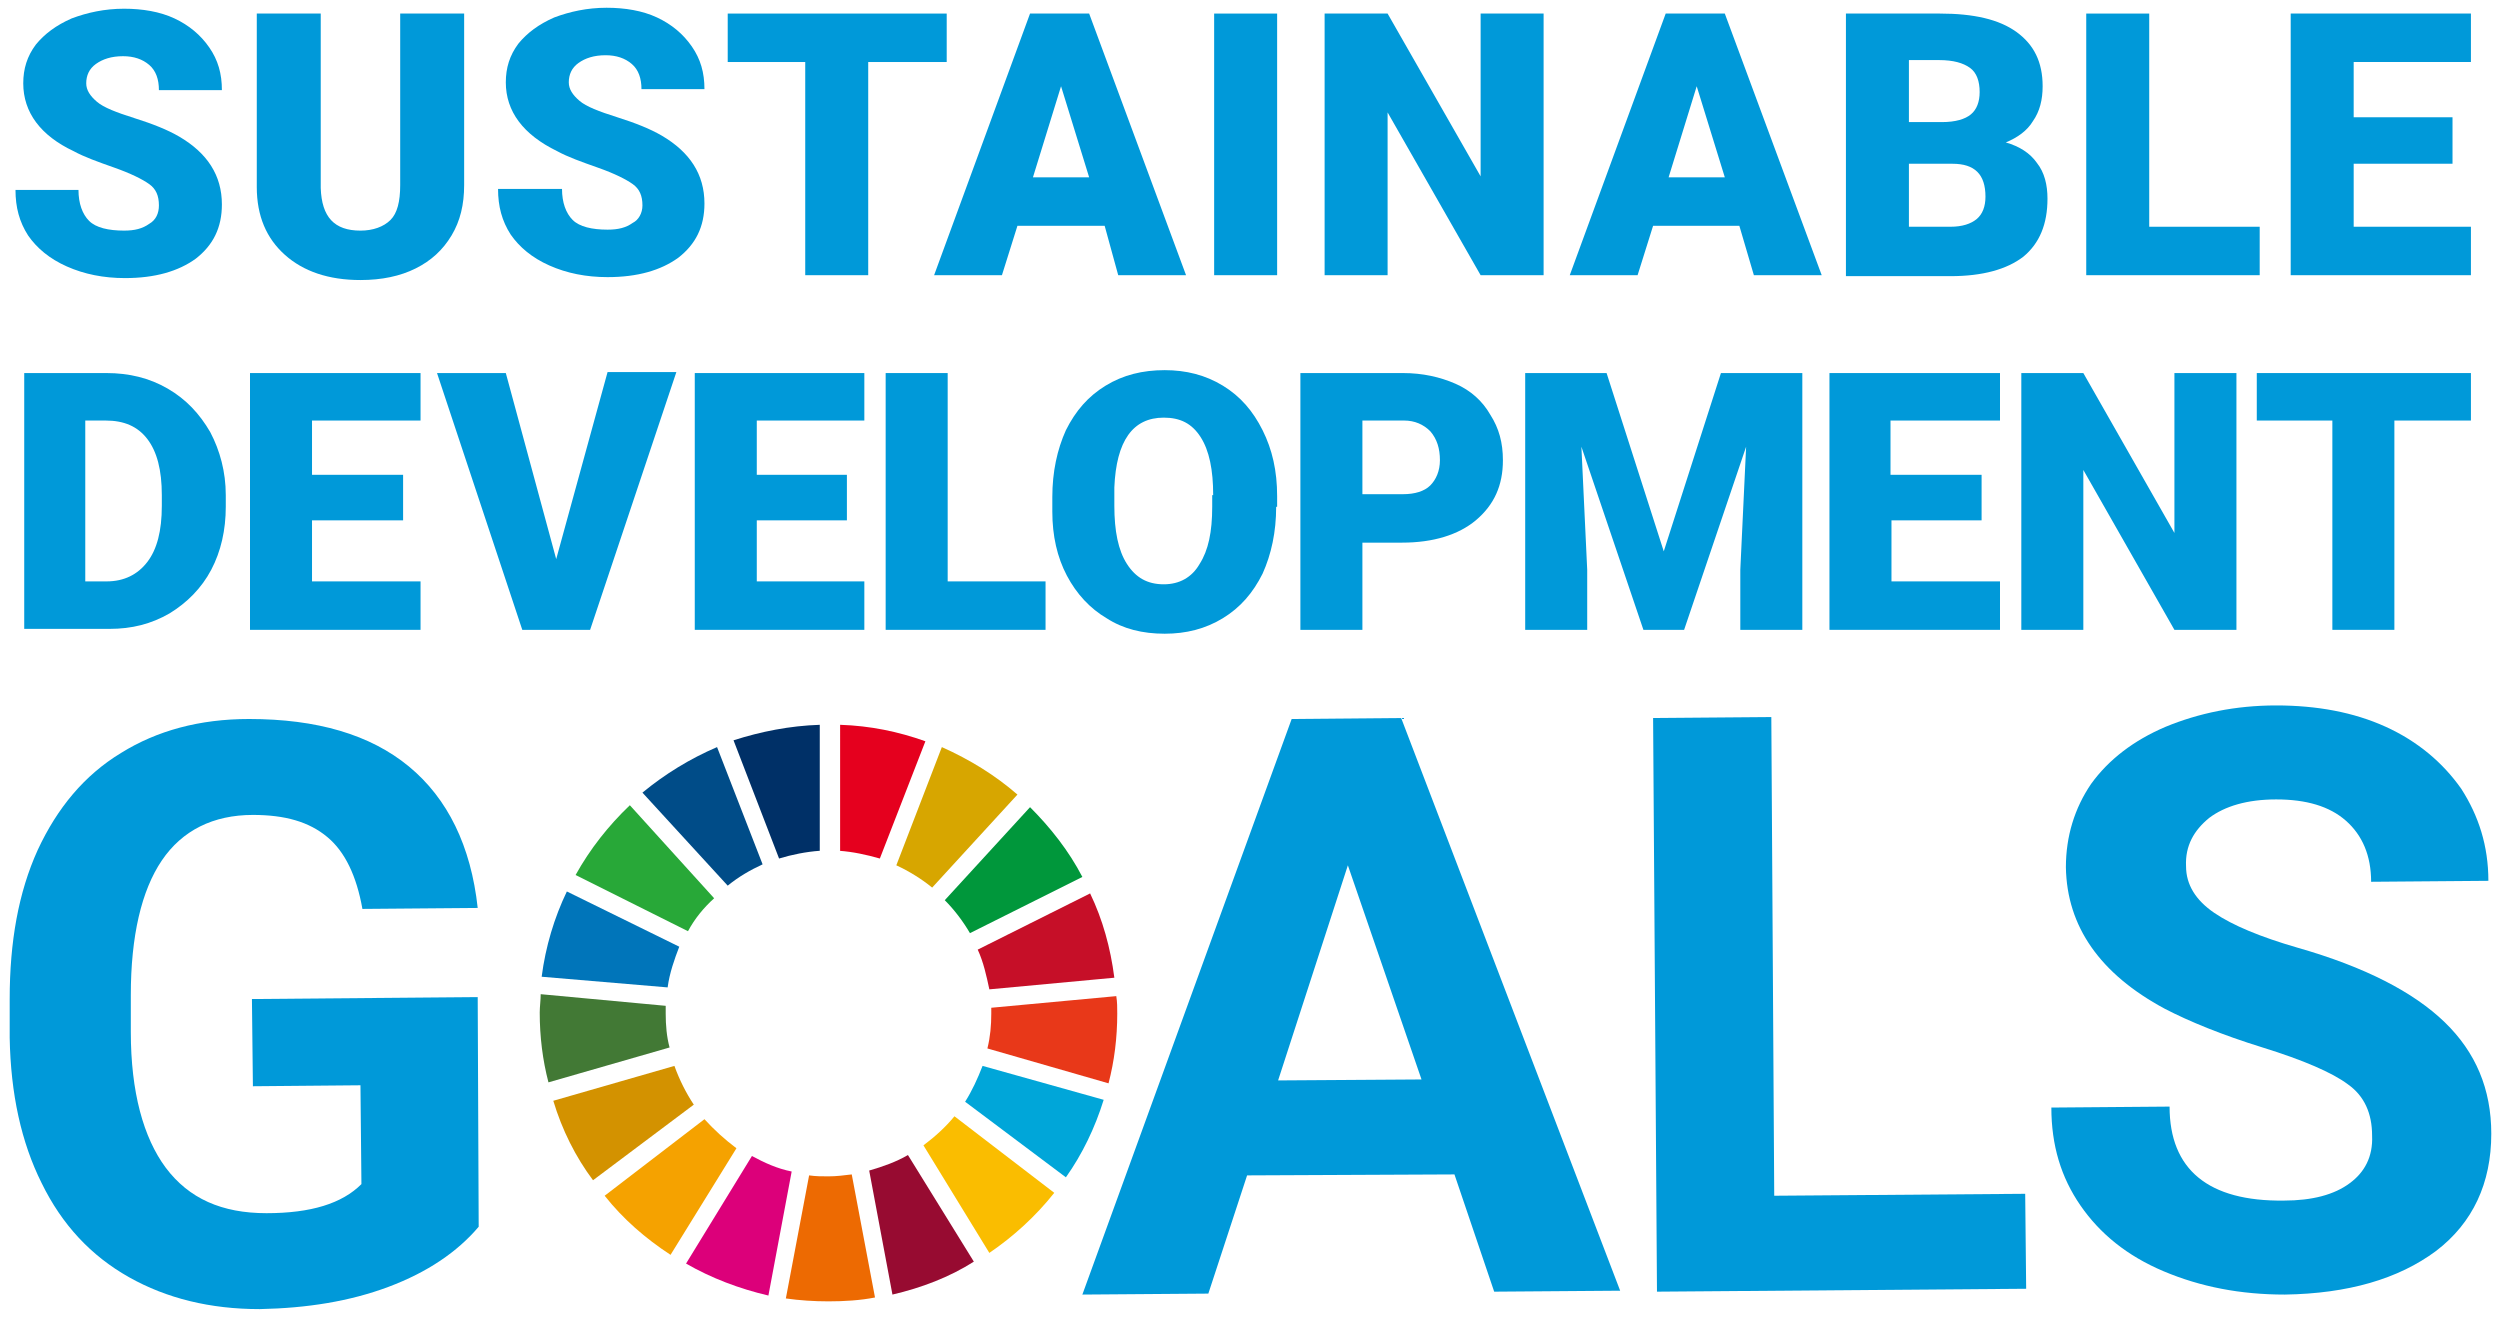 <?xml version="1.0" encoding="utf-8"?>
<!-- Generator: Adobe Illustrator 26.0.3, SVG Export Plug-In . SVG Version: 6.00 Build 0)  -->
<svg version="1.1" id="レイヤー_1" xmlns="http://www.w3.org/2000/svg" xmlns:xlink="http://www.w3.org/1999/xlink" x="0px"
	 y="0px" viewBox="0 0 258 136.1" style="enable-background:new 0 0 258 136.1;" xml:space="preserve">
<style type="text/css">
	.st0{fill:#0099D9;}
	.st1{fill:#28A838;}
	.st2{fill:#D7A600;}
	.st3{fill:#C60F28;}
	.st4{fill:#00973B;}
	.st5{fill:#427935;}
	.st6{fill:#FABD00;}
	.st7{fill:#E83819;}
	.st8{fill:#F5A200;}
	.st9{fill:#0075BA;}
	.st10{fill:#970B31;}
	.st11{fill:#00A6D9;}
	.st12{fill:#ED6A02;}
	.st13{fill:#E5001E;}
	.st14{fill:#DC007A;}
	.st15{fill:#003067;}
	.st16{fill:#D39200;}
	.st17{fill:#004C88;}
</style>
<g>
	<g>
		<path class="st0" d="M49.4,126.6c-2.2,2.6-5.3,4.7-9.3,6.2c-4,1.5-8.4,2.2-13.3,2.3c-5.1,0-9.6-1.1-13.5-3.3
			c-3.9-2.2-6.9-5.4-9-9.7c-2.1-4.2-3.2-9.2-3.3-15l0-4c0-5.9,0.9-11,2.9-15.4c2-4.3,4.8-7.7,8.6-10c3.7-2.3,8.1-3.5,13.2-3.5
			c7,0,12.5,1.6,16.5,4.9c4,3.3,6.4,8.2,7.1,14.6l-11.9,0.1c-0.6-3.4-1.8-5.9-3.6-7.4c-1.9-1.6-4.4-2.3-7.7-2.3
			c-4.1,0-7.3,1.6-9.4,4.7c-2.1,3.1-3.2,7.8-3.2,13.9l0,3.8c0,6.2,1.3,10.9,3.6,14c2.4,3.2,5.8,4.7,10.4,4.7c4.6,0,7.8-1,9.8-3
			l-0.1-10.2l-11.1,0.1l-0.1-9l23.3-0.2L49.4,126.6z"/>
		<path class="st0" d="M150.1,121.2l-21.4,0.1l-4,12.2l-13,0.1l21.6-59.4l11.3-0.1l22.6,59.1l-13,0.1L150.1,121.2z M131.9,111.5
			l14.8-0.1l-7.6-22.1L131.9,111.5z"/>
		<path class="st0" d="M183.1,123.4l25.9-0.2l0.1,9.8l-38.1,0.3l-0.4-59.2l12.2-0.1L183.1,123.4z"/>
		<path class="st0" d="M244.8,117.2c0-2.3-0.8-4.1-2.5-5.3c-1.6-1.2-4.6-2.5-8.8-3.8c-4.2-1.3-7.6-2.7-10.1-4
			c-6.7-3.6-10.1-8.5-10.2-14.6c0-3.2,0.9-6.1,2.6-8.6c1.8-2.5,4.4-4.5,7.7-5.9c3.4-1.4,7.2-2.2,11.4-2.2c4.2,0,8,0.7,11.3,2.2
			c3.3,1.5,5.9,3.7,7.8,6.4c1.8,2.8,2.8,5.9,2.8,9.5L244.7,91c0-2.7-0.9-4.8-2.6-6.3c-1.7-1.5-4.1-2.2-7.2-2.2c-3,0-5.3,0.7-6.9,1.9
			c-1.6,1.3-2.5,2.9-2.4,5c0,1.9,1,3.5,2.9,4.8c1.9,1.3,4.8,2.5,8.6,3.6c7,2,12,4.6,15.2,7.7c3.2,3.1,4.8,6.9,4.8,11.5
			c0,5.1-1.9,9.2-5.7,12.1c-3.9,2.9-9.1,4.4-15.6,4.5c-4.6,0-8.7-0.8-12.5-2.4c-3.8-1.6-6.6-3.9-8.6-6.8c-2-2.9-3-6.2-3-10.1
			l12.2-0.1c0,6.5,4,9.8,11.8,9.7c2.9,0,5.2-0.6,6.8-1.8C244,121,244.9,119.4,244.8,117.2z"/>
	</g>
	<path id="XMLID_238_" class="st1" d="M71,96.1c0.7-1.3,1.6-2.4,2.7-3.4l-8.7-9.6c-2.2,2.1-4.1,4.5-5.6,7.2L71,96.1z"/>
	<path id="XMLID_237_" class="st2" d="M92.5,89.3c1.3,0.6,2.6,1.4,3.7,2.3l8.8-9.6c-2.3-2-4.9-3.6-7.8-4.9L92.5,89.3z"/>
	<path id="XMLID_236_" class="st3" d="M112.5,92.2L100.9,98c0.6,1.3,0.9,2.7,1.2,4.1l12.9-1.2C114.6,97.8,113.8,94.9,112.5,92.2"/>
	<path id="XMLID_235_" class="st4" d="M100.1,96.3l11.6-5.8c-1.4-2.7-3.3-5.1-5.4-7.2l-8.8,9.6C98.5,93.9,99.4,95.1,100.1,96.3"/>
	<path id="XMLID_234_" class="st5" d="M68.7,104.6c0-0.3,0-0.5,0-0.8l-12.9-1.2c0,0.6-0.1,1.3-0.1,1.9c0,2.5,0.3,4.9,0.9,7.2
		l12.5-3.6C68.8,107,68.7,105.8,68.7,104.6"/>
	<path id="XMLID_233_" class="st6" d="M98.5,115.2c-0.9,1.1-2,2.1-3.2,3l6.8,11.1c2.5-1.7,4.8-3.8,6.7-6.2L98.5,115.2z"/>
	<path id="XMLID_232_" class="st7" d="M102.3,104.6c0,1.2-0.1,2.4-0.4,3.6l12.5,3.6c0.6-2.3,0.9-4.7,0.9-7.2c0-0.6,0-1.2-0.1-1.8
		l-12.9,1.2C102.3,104.2,102.3,104.4,102.3,104.6"/>
	<path id="XMLID_231_" class="st8" d="M72.7,115.5l-10.3,7.9c1.9,2.4,4.2,4.4,6.8,6.1l6.8-11C74.8,117.6,73.7,116.6,72.7,115.5"/>
	<path id="XMLID_230_" class="st9" d="M68.9,101.9c0.2-1.5,0.7-2.9,1.2-4.2L58.5,92c-1.3,2.7-2.2,5.7-2.6,8.8L68.9,101.9z"/>
	<path id="XMLID_229_" class="st10" d="M100.5,130.2l-6.8-11c-1.2,0.7-2.6,1.2-4,1.6l2.4,12.8C95.1,132.9,98,131.8,100.5,130.2"/>
	<path id="XMLID_228_" class="st11" d="M101.4,110c-0.5,1.3-1.1,2.6-1.8,3.7l10.4,7.8c1.7-2.4,3-5.1,3.9-8L101.4,110z"/>
	<path id="XMLID_227_" class="st12" d="M87.9,121.2c-0.8,0.1-1.6,0.2-2.4,0.2c-0.7,0-1.3,0-2-0.1L81.1,134c1.4,0.2,2.9,0.3,4.4,0.3
		c1.6,0,3.3-0.1,4.8-0.4L87.9,121.2z"/>
	<path id="XMLID_226_" class="st13" d="M86.6,87.8c1.4,0.1,2.8,0.4,4.2,0.8l4.7-12.1c-2.8-1-5.7-1.6-8.8-1.7V87.8z"/>
	<path id="XMLID_225_" class="st14" d="M81.7,120.9c-1.5-0.3-2.8-0.9-4.1-1.6l-6.8,11.1c2.6,1.5,5.5,2.6,8.5,3.3L81.7,120.9z"/>
	<path id="XMLID_224_" class="st15" d="M80.4,88.6c1.3-0.4,2.8-0.7,4.2-0.8v-13c-3.1,0.1-6.1,0.7-8.9,1.6L80.4,88.6z"/>
	<path id="XMLID_223_" class="st16" d="M71.6,114c-0.8-1.2-1.5-2.6-2-4l-12.5,3.6c0.9,3,2.3,5.8,4.1,8.2L71.6,114z"/>
	<path id="XMLID_222_" class="st17" d="M75.1,91.4c1.1-0.9,2.3-1.6,3.6-2.2L74,77.1c-2.8,1.2-5.4,2.8-7.7,4.7L75.1,91.4z"/>
	<path class="st0" d="M16.4,21.2c0-1-0.3-1.7-1-2.2c-0.7-0.5-1.9-1.1-3.6-1.7c-1.7-0.6-3.1-1.1-4.2-1.7C4.2,14,2.4,11.6,2.4,8.6
		c0-1.5,0.4-2.8,1.3-4c0.9-1.1,2.1-2,3.7-2.7c1.6-0.6,3.4-1,5.4-1c1.9,0,3.7,0.3,5.2,1c1.5,0.7,2.7,1.7,3.6,3
		c0.9,1.3,1.3,2.7,1.3,4.4h-6.5c0-1.1-0.3-2-1-2.6c-0.7-0.6-1.6-0.9-2.7-0.9c-1.2,0-2.1,0.3-2.8,0.8c-0.7,0.5-1,1.2-1,2
		c0,0.7,0.4,1.3,1.1,1.9c0.7,0.6,2,1.1,3.9,1.7c1.9,0.6,3.4,1.2,4.6,1.9c2.9,1.7,4.4,4,4.4,7c0,2.4-0.9,4.2-2.7,5.6
		c-1.8,1.3-4.2,2-7.3,2c-2.2,0-4.2-0.4-6-1.2c-1.8-0.8-3.1-1.9-4-3.2c-0.9-1.4-1.3-2.9-1.3-4.7h6.5c0,1.4,0.4,2.5,1.1,3.2
		c0.7,0.7,2,1,3.6,1c1.1,0,1.9-0.2,2.6-0.7C16.1,22.7,16.4,22,16.4,21.2z"/>
	<path class="st0" d="M47.9,1.4v17.7c0,2-0.4,3.7-1.3,5.2c-0.9,1.5-2.1,2.6-3.7,3.4c-1.6,0.8-3.5,1.2-5.7,1.2
		c-3.3,0-5.9-0.9-7.8-2.6c-1.9-1.7-2.9-4-2.9-7V1.4h6.6v18c0.1,3,1.4,4.4,4.1,4.4c1.3,0,2.4-0.4,3.1-1.1c0.7-0.7,1-1.9,1-3.6V1.4
		H47.9z"/>
	<path class="st0" d="M66.3,21.2c0-1-0.3-1.7-1-2.2c-0.7-0.5-1.9-1.1-3.6-1.7c-1.7-0.6-3.1-1.1-4.2-1.7c-3.5-1.7-5.3-4.1-5.3-7.1
		c0-1.5,0.4-2.8,1.3-4c0.9-1.1,2.1-2,3.7-2.7c1.6-0.6,3.4-1,5.4-1c1.9,0,3.7,0.3,5.2,1c1.5,0.7,2.7,1.7,3.6,3
		c0.9,1.3,1.3,2.7,1.3,4.4h-6.5c0-1.1-0.3-2-1-2.6c-0.7-0.6-1.6-0.9-2.7-0.9c-1.2,0-2.1,0.3-2.8,0.8c-0.7,0.5-1,1.2-1,2
		c0,0.7,0.4,1.3,1.1,1.9c0.7,0.6,2,1.1,3.9,1.7c1.9,0.6,3.4,1.2,4.6,1.9c2.9,1.7,4.4,4,4.4,7c0,2.4-0.9,4.2-2.7,5.6
		c-1.8,1.3-4.2,2-7.3,2c-2.2,0-4.2-0.4-6-1.2c-1.8-0.8-3.1-1.9-4-3.2c-0.9-1.4-1.3-2.9-1.3-4.7H58c0,1.4,0.4,2.5,1.1,3.2
		c0.7,0.7,2,1,3.6,1c1.1,0,1.9-0.2,2.6-0.7C65.9,22.7,66.3,22,66.3,21.2z"/>
	<path class="st0" d="M97.7,6.4h-8.1v22h-6.5v-22h-8v-5h22.6V6.4z"/>
	<path class="st0" d="M114,23.3H105l-1.6,5.1h-7l9.9-27h6.1l10,27h-7L114,23.3z M106.6,18.3h5.8l-2.9-9.4L106.6,18.3z"/>
	<path class="st0" d="M131.8,28.4h-6.5v-27h6.5V28.4z"/>
	<path class="st0" d="M159.3,28.4h-6.5l-9.6-16.8v16.8h-6.5v-27h6.5l9.6,16.8V1.4h6.5V28.4z"/>
	<path class="st0" d="M179.5,23.3h-8.9l-1.6,5.1h-7l9.9-27h6.1l10,27h-7L179.5,23.3z M172.2,18.3h5.8l-2.9-9.4L172.2,18.3z"/>
	<path class="st0" d="M190.5,28.4v-27h9.7c3.5,0,6.1,0.6,7.9,1.9c1.8,1.3,2.7,3.1,2.7,5.6c0,1.4-0.3,2.6-1,3.6
		c-0.6,1-1.6,1.7-2.8,2.2c1.4,0.4,2.5,1.1,3.2,2.1c0.8,1,1.1,2.3,1.1,3.7c0,2.6-0.8,4.6-2.5,6c-1.7,1.3-4.2,2-7.5,2H190.5z
		 M197,12.6h3.4c1.4,0,2.4-0.3,3-0.8c0.6-0.5,0.9-1.3,0.9-2.3c0-1.1-0.3-2-1-2.5c-0.7-0.5-1.7-0.8-3.2-0.8H197V12.6z M197,16.9v6.5
		h4.3c1.2,0,2.1-0.3,2.7-0.8c0.6-0.5,0.9-1.3,0.9-2.3c0-2.3-1.1-3.4-3.4-3.4H197z"/>
	<path class="st0" d="M221.9,23.4h11.3v5h-17.9v-27h6.5V23.4z"/>
	<path class="st0" d="M253.1,16.9h-10.2v6.5H255v5h-18.6v-27H255v5h-12.1v5.7h10.2V16.9z"/>
	<path class="st0" d="M2.5,65V38.5H11c2.3,0,4.4,0.5,6.3,1.6c1.9,1.1,3.3,2.6,4.4,4.5c1,1.9,1.6,4.1,1.6,6.5v1.2
		c0,2.4-0.5,4.6-1.5,6.5c-1,1.9-2.5,3.4-4.3,4.5c-1.9,1.1-3.9,1.6-6.2,1.6H2.5z M8.8,43.4V60h2.2c1.8,0,3.2-0.7,4.2-2
		c1-1.3,1.5-3.2,1.5-5.8v-1.1c0-2.6-0.5-4.5-1.5-5.8c-1-1.3-2.4-1.9-4.3-1.9H8.8z"/>
	<path class="st0" d="M41.6,53.7h-9.4V60h11.2V65H25.8V38.5h17.6v4.9H32.2V49h9.4V53.7z"/>
	<path class="st0" d="M57.4,57.7l5.3-19.3h7.1L60.9,65h-7l-8.8-26.5h7.1L57.4,57.7z"/>
	<path class="st0" d="M87.4,53.7h-9.3V60h11.1V65H71.7V38.5h17.5v4.9H78.1V49h9.3V53.7z"/>
	<path class="st0" d="M97.8,60h10.1V65H91.4V38.5h6.4V60z"/>
	<path class="st0" d="M131.7,52.3c0,2.6-0.5,4.9-1.4,6.9c-1,2-2.3,3.5-4.1,4.6c-1.8,1.1-3.8,1.6-6,1.6c-2.3,0-4.3-0.5-6-1.6
		c-1.7-1-3.1-2.5-4.1-4.4c-1-1.9-1.5-4.1-1.5-6.6v-1.5c0-2.6,0.5-4.9,1.4-6.9c1-2,2.3-3.5,4.1-4.6c1.8-1.1,3.8-1.6,6.1-1.6
		c2.2,0,4.2,0.5,6,1.6c1.8,1.1,3.1,2.6,4.1,4.6c1,2,1.5,4.2,1.5,6.8V52.3z M125.2,51.1c0-2.6-0.4-4.6-1.3-6c-0.9-1.4-2.1-2-3.8-2
		c-3.2,0-4.9,2.4-5.1,7.2l0,1.9c0,2.6,0.4,4.6,1.3,6c0.9,1.4,2.1,2.1,3.8,2.1c1.6,0,2.9-0.7,3.7-2.1c0.9-1.4,1.3-3.3,1.3-5.9V51.1z"
		/>
	<path class="st0" d="M140.6,56v9h-6.4V38.5h10.6c2,0,3.8,0.4,5.4,1.1c1.6,0.7,2.8,1.8,3.6,3.2c0.9,1.4,1.3,2.9,1.3,4.7
		c0,2.6-0.9,4.6-2.8,6.2c-1.8,1.5-4.4,2.3-7.6,2.3H140.6z M140.6,51h4.2c1.2,0,2.2-0.3,2.8-0.9c0.6-0.6,1-1.5,1-2.6
		c0-1.2-0.3-2.2-1-3c-0.7-0.7-1.6-1.1-2.7-1.1h-4.3V51z"/>
	<path class="st0" d="M165.8,38.5l5.9,18.4l5.9-18.4h8.4V65h-6.4v-6.2l0.6-12.7L173.8,65h-4.2l-6.4-18.9l0.6,12.7V65h-6.4V38.5
		H165.8z"/>
	<path class="st0" d="M204.6,53.7h-9.4V60h11.2V65h-17.6V38.5h17.6v4.9h-11.3V49h9.4V53.7z"/>
	<path class="st0" d="M230.7,65h-6.3L215,48.5V65h-6.4V38.5h6.4l9.4,16.5V38.5h6.4V65z"/>
	<path class="st0" d="M255,43.4h-7.9V65h-6.4V43.4h-7.8v-4.9H255V43.4z"/>
</g>
</svg>
